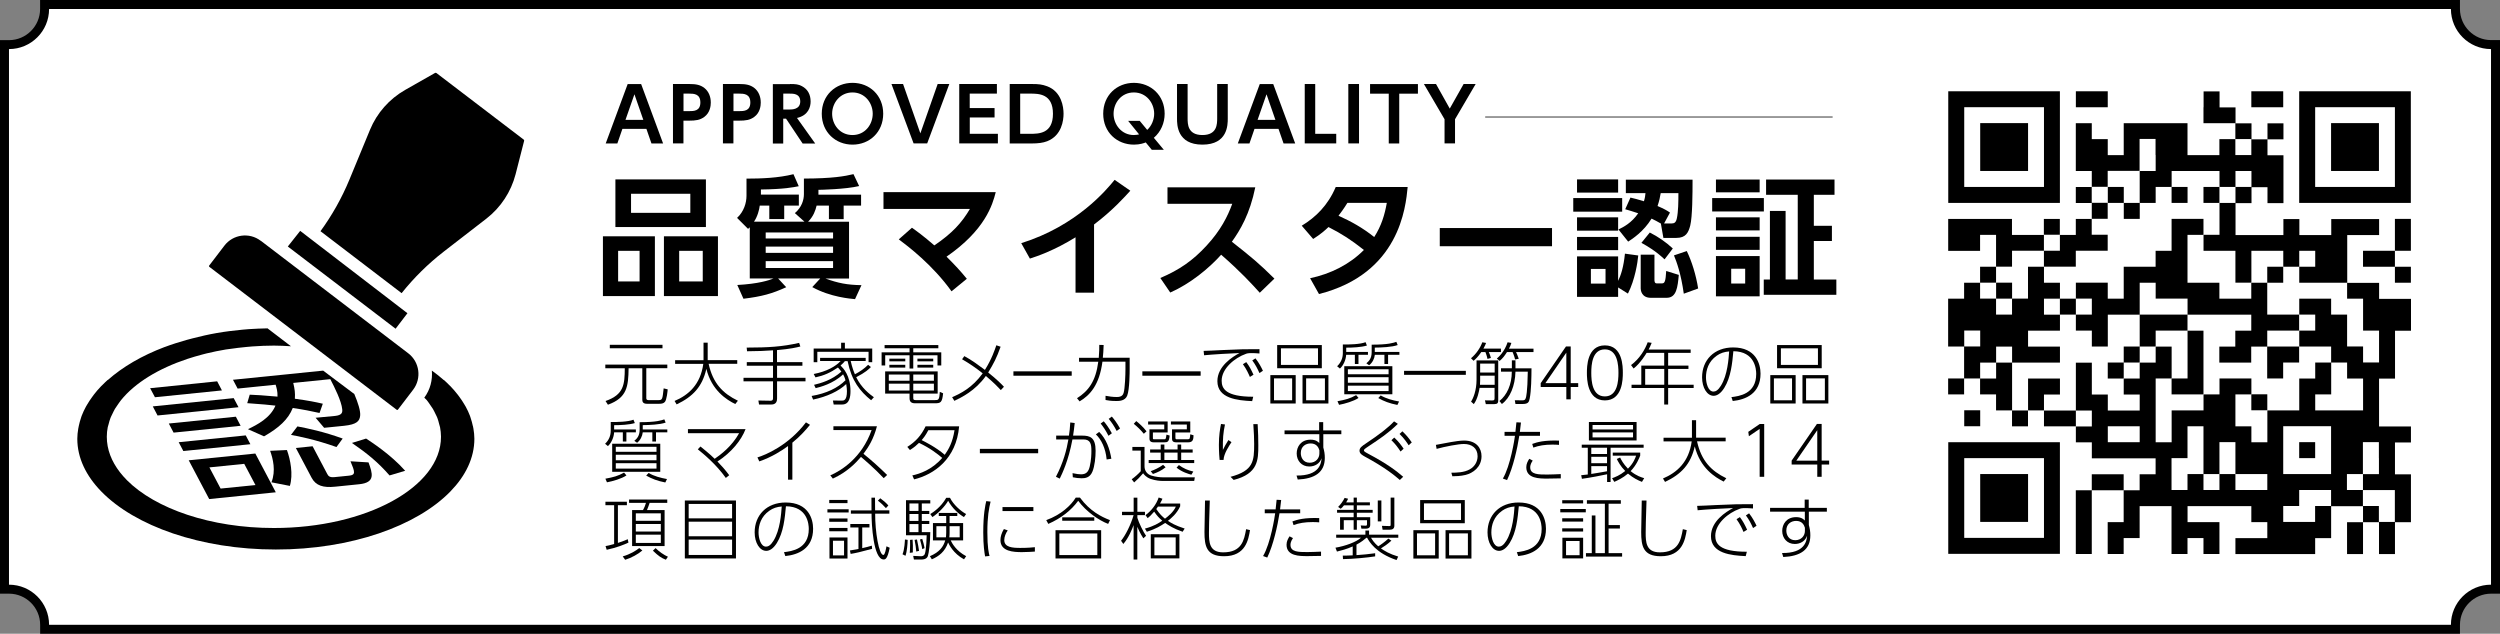 <?xml version="1.0" encoding="UTF-8"?>
<svg id="_レイヤー_2" data-name="レイヤー 2" xmlns="http://www.w3.org/2000/svg" viewBox="0 0 450.8 114.28">
  <rect x="0" y="0" width="450.8" height="114.28" fill="#808080" stroke="none"/>
  <defs>
    <style>
      .cls-1 {
        fill: #000;
      }

      .cls-1, .cls-2 {
        stroke-width: 0px;
      }

      .cls-2 {
        fill: #fff;
      }
    </style>
  </defs>
  <g id="_レイヤー_1-2" data-name="レイヤー 1">
    <g>
      <path class="cls-2" d="M7.96,113.55v-.89c0-3.5-2.85-6.34-6.34-6.34h-.89V7.96h.89c3.5,0,6.34-2.85,6.34-6.34v-.89h434.88v.89c0,3.5,2.85,6.34,6.35,6.34h.89v98.36h-.89c-3.5,0-6.35,2.85-6.35,6.34v.89H7.96Z"/>
      <g>
        <g>
          <path class="cls-1" d="M351.31,26.52v10.07h20.13v-20.13h-20.13v10.07ZM368.57,26.52v7.19h-14.38v-14.38h14.38v7.19Z"/>
          <path class="cls-1" d="M357.07,26.52v4.31h8.63v-8.63h-8.63v4.31Z"/>
          <path class="cls-1" d="M374.32,17.9v1.44h5.75v-2.88h-5.75v1.44Z"/>
          <path class="cls-1" d="M397.33,19.33v2.88h5.75v2.88h-2.88v2.88h-5.75v-5.75h-11.5v5.75h-2.88v-2.88h-2.88v-2.88h-2.88v8.63h2.88v2.88h-2.88v2.88h2.88v2.88h-2.88v2.88h-2.88v-2.88h-2.88v2.88h-5.75v-2.88h-11.5v5.75h5.75v-2.88h2.88v5.75h-2.88v2.88h-2.88v2.88h-2.88v8.63h2.88v5.75h-2.88v2.88h2.88v-2.88h2.88v2.88h2.88v2.88h2.88v2.88h2.88v-2.88h2.88v2.88h5.75v2.88h2.88v2.88h11.5v2.88h-2.88v2.88h-2.88v-2.88h-5.75v2.88h-2.88v11.5h2.88v-11.5h5.75v5.75h-2.88v5.75h2.88v-2.88h2.88v-5.75h5.75v8.63h2.88v-2.88h2.88v2.88h2.88v-5.75h-5.75v-2.88h11.5v2.88h2.88v2.88h-5.75v2.88h14.38v-2.88h2.88v-5.75h5.75v2.88h-2.88v5.75h2.88v-5.75h2.88v5.75h2.88v-5.75h2.88v-8.63h-2.88v-5.75h2.88v-2.88h-5.75v-8.63h2.88v-8.63h2.88v-5.75h-5.75v-2.88h-5.75v-8.63h5.75v-2.88h-8.63v2.88h-5.75v-2.88h-2.88v2.88h-8.63v-5.75h2.88v-2.88h2.88v2.88h2.88v-8.63h-2.88v-2.88h2.88v-2.88h-2.88v2.88h-2.88v-2.88h-2.88v-2.88h-2.88v-2.88h-2.88v2.88ZM388.71,27.96v2.88h-2.88v5.75h2.88v-2.88h2.88v-2.88h8.63v2.88h2.88v-2.88h2.88v2.88h-2.88v2.88h-2.88v5.75h-2.88v2.88h5.75v5.75h2.88v-5.75h5.75v2.88h2.88v-2.88h2.88v2.88h-2.88v2.88h8.63v2.88h2.88v5.75h2.88v5.75h-2.88v-2.88h-2.88v-5.75h-2.88v-2.88h-5.75v2.88h2.88v2.88h-2.88v2.88h5.75v2.88h2.88v2.88h2.88v5.75h-8.63v-2.88h2.88v-5.75h-2.88v2.88h-2.88v5.75h-5.75v5.75h-2.88v-2.88h-2.88v-5.75h2.88v-2.88h-5.75v2.88h-2.88v2.88h-5.75v5.75h-2.88v-11.5h2.88v-5.75h-2.88v2.88h-2.88v2.88h-2.88v2.88h2.88v2.88h-5.75v-2.88h-2.88v-5.75h-2.88v8.63h2.88v2.88h-2.88v-2.88h-5.75v-2.88h2.88v-2.88h-5.75v5.75h-2.88v-8.63h-2.88v2.88h-2.88v-2.88h2.88v-2.88h2.88v2.88h8.63v-2.88h-5.75v-2.88h5.75v-2.88h-2.88v-2.88h2.88v-2.88h-2.88v-2.88h-2.88v5.75h-2.88v2.88h-2.88v-2.88h-2.88v-2.88h2.88v-2.88h2.88v-2.88h5.75v-2.88h2.88v2.88h-2.88v2.88h5.75v-2.88h5.75v-2.88h-2.88v-2.88h2.88v-2.88h-2.88v-2.88h2.88v-2.88h5.75v-5.75h2.88v2.88ZM405.96,26.52v1.44h-2.88v-2.88h2.88v1.44ZM357.07,61.04v1.44h-2.88v-2.88h2.88v1.44ZM385.83,78.3v1.44h-5.75v-2.88h5.75v1.44ZM397.33,81.17v4.31h2.88v-5.75h2.88v5.75h5.75v2.88h-5.75v-2.88h-2.88v2.88h-2.88v-2.88h-2.88v2.88h-2.88v-5.75h2.88v-5.75h2.88v4.31ZM420.34,81.17v4.31h-8.63v-8.63h8.63v4.31ZM428.97,82.61v2.88h-2.88v2.88h5.75v5.75h-2.88v-2.88h-2.88v-2.88h-2.88v-2.88h2.88v-5.75h2.88v2.88ZM420.34,89.8v1.44h-2.88v2.88h-5.75v-2.88h2.88v-2.88h5.75v1.44Z"/>
          <path class="cls-1" d="M380.08,35.15v1.44h2.88v2.88h2.88v-2.88h-2.88v-2.88h-2.88v1.44Z"/>
          <path class="cls-1" d="M391.58,35.15v1.44h2.88v-2.88h-2.88v1.44Z"/>
          <path class="cls-1" d="M397.33,35.15v1.44h2.88v-2.88h-2.88v1.44Z"/>
          <path class="cls-1" d="M391.58,42.34v2.88h-2.88v2.88h-5.75v5.75h-2.88v-2.88h-5.75v2.88h-2.88v2.88h2.88v2.88h2.88v2.88h2.88v-5.75h5.75v5.75h-2.88v2.88h-2.88v2.88h2.88v-2.88h2.88v-2.88h2.88v-2.88h5.75v8.63h-2.88v2.88h5.75v-11.5h-2.88v-2.88h11.5v2.88h-2.88v2.88h-2.88v2.88h5.75v-2.88h2.88v5.75h2.88v-2.88h2.88v-2.88h-5.75v-2.88h5.75v-2.88h-5.75v-5.75h2.88v-2.88h-2.88v2.88h-2.88v2.88h-5.75v-2.88h-5.75v-8.63h2.88v-2.88h-5.75v2.88ZM388.71,52.41v1.44h5.75v2.88h-8.63v-5.75h2.88v1.44ZM377.2,55.29v1.44h-2.88v-2.88h2.88v1.44Z"/>
          <path class="cls-1" d="M359.94,52.41v1.44h2.88v-2.88h-2.88v1.44Z"/>
          <path class="cls-1" d="M405.96,72.54v1.44h2.88v-2.88h-2.88v1.44Z"/>
          <path class="cls-1" d="M414.59,81.17v1.44h2.88v-2.88h-2.88v1.44Z"/>
          <path class="cls-1" d="M405.96,17.9v1.44h5.75v-2.88h-5.75v1.44Z"/>
          <path class="cls-1" d="M414.59,26.52v10.07h20.13v-20.13h-20.13v10.07ZM431.85,26.52v7.19h-14.38v-14.38h14.38v7.19Z"/>
          <path class="cls-1" d="M420.34,26.52v4.31h8.63v-8.63h-8.63v4.31Z"/>
          <path class="cls-1" d="M431.85,42.34v2.88h-5.75v2.88h5.75v2.88h2.88v-2.88h-2.88v-2.88h2.88v-5.75h-2.88v2.88Z"/>
          <path class="cls-1" d="M354.19,75.42v1.44h2.88v-2.88h-2.88v1.44Z"/>
          <path class="cls-1" d="M351.31,89.8v10.07h20.13v-20.13h-20.13v10.07ZM368.57,89.8v7.19h-14.38v-14.38h14.38v7.19Z"/>
          <path class="cls-1" d="M357.07,89.8v4.31h8.63v-8.63h-8.63v4.31Z"/>
        </g>
        <g>
          <path class="cls-1" d="M441.95,1.62c0,3.99,3.24,7.23,7.23,7.23v96.58c-3.99,0-7.23,3.24-7.23,7.23H8.85c0-3.99-3.24-7.23-7.23-7.23V8.85c3.99,0,7.23-3.24,7.23-7.23h433.11M443.57,0H7.23v1.62c0,3.1-2.52,5.62-5.62,5.62H0v99.81h1.62c3.1,0,5.62,2.52,5.62,5.62v1.62h436.34v-1.62c0-3.1,2.52-5.62,5.62-5.62h1.62V7.23h-1.62c-3.1,0-5.62-2.52-5.62-5.62V0h0Z"/>
          <g>
            <path class="cls-1" d="M120.33,65.74v.65h-3.79v5.39c0,.17.04.37.39.37h1.8c.71,0,.73-.15.94-2.12l.73.18c-.02.29-.17,1.9-.52,2.28-.27.29-.65.32-1.04.32h-2.19c-.78,0-.83-.45-.83-.77v-5.64h-2.47c-.05,3.3-.27,5.32-3.73,6.58l-.43-.67c3.32-1.15,3.45-2.98,3.47-5.91h-3.51v-.65h11.18ZM119.46,62.8h-9.5v-.63h9.5v.63Z"/>
            <path class="cls-1" d="M126.87,61.79h.74v3.15h5.33v.66h-5.16c.77,3.51,2.55,5.34,5.28,6.66l-.48.6c-1.56-.78-4.24-2.44-5.21-6.35-.72,3.21-2.43,5.02-5.36,6.41l-.37-.62c2.5-1.06,4.66-2.93,5.18-6.69h-5.08v-.66h5.12v-3.15Z"/>
            <path class="cls-1" d="M140.12,65.3h4.57v.65h-4.57v2.18h5.13v.63h-5.13v3.12c0,1.07-.8,1.07-1.21,1.07h-2.04l-.12-.73,2.18.04c.17,0,.46-.01.46-.45v-3.05h-5.32v-.63h5.32v-2.18h-4.73v-.65h4.73v-2.13c-1.34.11-2.78.15-4.68.17l-.07-.66c3.95-.01,6.34-.15,9.46-.85l.22.65c-.66.17-1.84.45-4.21.65v2.18Z"/>
            <path class="cls-1" d="M157.03,66.2c-.39.39-.95.94-2.64,1.82.96,1.94,2.41,3.05,3.19,3.61l-.5.54c-2-1.6-3.52-3.51-4.24-7.05h-.49c-.18.22-.32.39-.78.79.46.46,1.79,1.78,1.79,4.62,0,1-.17,2.41-1.49,2.41h-1.54l-.14-.72,1.6.02c.34,0,.93.01.93-1.71,0-.32-.04-.7-.13-1.28-1.32,1.28-3.5,2.29-5.97,2.8l-.27-.65c2.67-.45,4.73-1.45,6.11-2.83-.05-.17-.15-.57-.43-1.07-1.83,1.73-4.19,2.3-4.95,2.49l-.29-.6c1.19-.28,3.19-.83,4.93-2.38-.33-.44-.53-.63-.62-.74-1.38.94-2.5,1.44-4.05,1.78l-.32-.61c2.33-.44,3.99-1.39,4.85-2.34h-3.7v-.57h8.22v.57h-2.7c.26,1.17.57,1.96.76,2.39.91-.48,1.68-1,2.38-1.71l.5.4ZM151.67,62.85v-1.05h.68v1.05h4.93v2.46h-.66v-1.87h-9.24v1.87h-.66v-2.46h4.95Z"/>
            <path class="cls-1" d="M169.2,62.8h-4.52v.73h5.05v2.37h-.68v-1.84h-4.37v2.4h-.67v-2.4h-4.39v1.84h-.65v-2.37h5.04v-.73h-4.5v-.58h9.69v.58ZM164.68,71.71c0,.32.01.44.49.44h3.35c.7,0,.87,0,.94-1.49l.6.26c-.17,1.69-.44,1.8-1.52,1.8h-3.54c-.77,0-.99-.37-.99-.93v-.82h-4.4v-4h9.47v4h-4.4v.73ZM164.01,67.53h-3.74v1.12h3.74v-1.12ZM164.01,69.18h-3.74v1.24h3.74v-1.24ZM163.24,64.67v.49h-2.87v-.49h2.87ZM163.24,65.78v.5h-2.87v-.5h2.87ZM168.4,67.53h-3.72v1.12h3.72v-1.12ZM168.4,69.18h-3.72v1.24h3.72v-1.24ZM168.28,64.67v.49h-2.85v-.49h2.85ZM168.28,65.78v.5h-2.85v-.5h2.85Z"/>
            <path class="cls-1" d="M173.88,64.21c1.32.7,2.52,1.6,3.72,2.49,1.24-1.96,1.8-3.68,2.06-4.44l.77.26c-.74,2.07-1.24,3-2.24,4.65,1.62,1.29,2.43,2.13,2.84,2.57l-.56.6c-.48-.51-1.15-1.23-2.7-2.55-1.93,2.71-4.46,3.9-5.68,4.49l-.4-.66c1.51-.66,3.61-1.68,5.51-4.3-1.18-.94-2.41-1.79-3.72-2.54l.4-.56Z"/>
            <path class="cls-1" d="M193.25,66.96v.79h-10.51v-.79h10.51Z"/>
            <path class="cls-1" d="M194.2,71.81c2.11-1.33,3.39-3.11,3.84-6.58h-3.47v-.71h3.56c.09-1.15.09-1.63.09-2.33l.79.02c-.05,1.13-.07,1.6-.15,2.3h4.84v2.07c0,.33,0,3.68-.45,4.78-.39.95-1.48.95-1.95.95-1.04,0-1.55-.11-1.95-.18v-.76c.61.11,1.26.22,2.04.22.95,0,1.12-.45,1.22-.74.24-.77.33-3.29.33-4.28v-1.35h-4.15c-.55,4.22-2.26,6.06-4.12,7.16l-.46-.57Z"/>
            <path class="cls-1" d="M216.5,66.96v.79h-10.51v-.79h10.51Z"/>
            <path class="cls-1" d="M227.1,63.74c-.65-.05-.99-.07-1.35-.07-.72,0-.93.07-1.12.15-1.94.68-4.34,2.61-4.34,4.83,0,1.41.71,2.89,5.69,2.89l-.19.79c-2.66-.12-6.27-.48-6.27-3.6,0-2.69,2.7-4.38,3.99-5.07-1.06.02-5.14.27-6.39.4l-.08-.79c.54,0,2.14-.09,3.46-.15,3.26-.16,4.1-.16,6.61-.16v.78ZM224.73,65.3c.57.76.87,1.34,1.3,2.27l-.65.4c-.22-.51-.6-1.39-1.26-2.3l.6-.37ZM226.39,64.62c.66.85,1.07,1.66,1.34,2.24l-.63.41c-.34-.77-.7-1.49-1.29-2.28l.59-.38Z"/>
            <path class="cls-1" d="M233.64,67.64v5.12h-4.57v-5.12h4.57ZM229.73,68.23v3.95h3.27v-3.95h-3.27ZM238.35,62.22v4.18h-8.05v-4.18h8.05ZM230.98,62.81v2.99h6.68v-2.99h-6.68ZM239.54,67.64v5.12h-4.67v-5.12h4.67ZM235.52,68.23v3.95h3.39v-3.95h-3.39Z"/>
            <path class="cls-1" d="M242.74,63.46h3.93v.52h-1.71v1.66h-.65v-1.66h-1.57c-.05.92-.51,1.93-1.12,2.48l-.51-.42c.67-.63,1.03-1.44,1.03-2.37v-1.55c1.08.01,3.12-.02,4.1-.42l.24.61c-1.05.31-2.57.38-3.73.38v.76ZM241.16,72.35c1.48-.27,2.27-.48,3.38-1.1l.43.51c-.88.59-2.47,1.05-3.51,1.24l-.29-.66ZM251.07,71.09h-8.67v-5.06h8.67v5.06ZM250.39,66.59h-7.34v.9h7.34v-.9ZM250.39,68.02h-7.34v.99h7.34v-.99ZM250.39,69.54h-7.34v.98h7.34v-.98ZM247.91,63.46h4.43v.52h-2.04v1.66h-.66v-1.66h-1.73c-.07.68-.43,1.43-1.03,1.88l-.5-.35c.42-.35.96-.82.96-2.02v-1.34c3.04,0,3.93-.33,4.45-.51l.24.58c-1.04.38-3,.45-4.13.46v.78ZM248.96,71.3c1.03.6,2.17.89,3.32,1.1l-.3.62c-1.44-.28-2.41-.66-3.45-1.24l.44-.48Z"/>
            <path class="cls-1" d="M264.32,66.87v.72h-11.14v-.72h11.14Z"/>
            <path class="cls-1" d="M270.65,62.87v.61h-2.19c.2.46.26.62.38,1.07l-.62.17c-.06-.4-.33-1.15-.37-1.24h-.74c-.62.9-1.04,1.27-1.39,1.58l-.47-.46c.93-.77,1.66-1.84,2.04-2.88l.68.12c-.11.29-.21.55-.48,1.02h3.17ZM269.52,69.94h-2.72c-.1.61-.35,1.98-1.04,2.93l-.5-.45c.39-.58.99-1.99.99-3.96v-3.47h3.91v7.22c0,.44-.13.66-.71.66h-1.53l-.15-.68,1.28.02c.39.01.45-.11.45-.42v-1.84ZM269.52,67.74h-2.62v.93c0,.17,0,.4-.03.72h2.65v-1.65ZM266.9,67.18h2.62v-1.61h-2.62v1.61ZM276.52,62.87v.61h-3.15c.06.11.38.82.49,1.21l-.66.13c-.12-.59-.43-1.27-.45-1.34h-1.01c-.46.72-.74,1.09-1.32,1.6l-.51-.42c.4-.37,1.37-1.22,1.94-2.94l.68.11c-.13.45-.22.62-.43,1.04h4.41ZM272.62,66.42v-1.45h.65v1.45h2.89c-.01,1.54-.04,4.05-.33,5.47-.13.63-.27.96-1.32.96h-1.24l-.12-.68,1.29.02c.44.01.59-.07.7-.45.04-.1.3-1.01.35-4.72h-2.22c-.07,2.56-.97,4.73-2.45,5.83l-.44-.54c1.35-1.07,2.22-2.95,2.23-5.29h-1.95v-.61h1.96Z"/>
            <path class="cls-1" d="M282.44,72.01v-2.22h-4.62v-.7l4.56-6.62h.85v6.62h1.35v.7h-1.35v2.22h-.79ZM278.66,69.09h3.78v-5.5l-3.78,5.5Z"/>
            <path class="cls-1" d="M286.15,67.24c0-1.06.01-4.96,3.24-4.96s3.24,3.87,3.24,4.96-.04,4.96-3.24,4.96-3.24-3.91-3.24-4.96ZM291.84,67.24c0-1.39-.16-4.24-2.45-4.24s-2.45,2.77-2.45,4.24.17,4.24,2.45,4.24,2.45-2.79,2.45-4.24Z"/>
            <path class="cls-1" d="M304.86,63.02v.61h-4.06v2.29h3.66v.61h-3.66v2.84h4.6v.6h-4.6v2.97h-.71v-2.97h-5.89v-.6h1.76v-3.45h4.13v-2.29h-3.17c-.15.24-1.13,1.88-2.35,2.82l-.46-.62c1.59-1.18,2.54-2.85,3-4.11l.72.1c-.23.6-.37.85-.55,1.21h7.58ZM300.1,66.53h-3.44v2.84h3.44v-2.84Z"/>
            <path class="cls-1" d="M312.19,71.61c1.39-.17,4.49-.55,4.49-4.18,0-.83-.21-4.06-4.12-4.1-.2,2.13-.43,4.69-1.65,6.63-.67,1.06-1.35,1.41-1.91,1.41-1.18,0-2.08-1.45-2.08-3.33,0-3.12,2.18-5.39,5.6-5.39,4.1,0,4.94,2.96,4.94,4.73,0,3.61-2.7,4.69-5.01,4.93l-.24-.71ZM309.55,64.15c-1.49,1.04-1.93,2.57-1.93,3.9,0,1,.38,2.56,1.35,2.56.39,0,.83-.23,1.34-1.05,1.21-1.94,1.4-4.94,1.49-6.19-.87.07-1.56.29-2.26.78Z"/>
            <path class="cls-1" d="M323.79,67.64v5.12h-4.57v-5.12h4.57ZM319.87,68.23v3.95h3.27v-3.95h-3.27ZM328.49,62.22v4.18h-8.05v-4.18h8.05ZM321.13,62.81v2.99h6.68v-2.99h-6.68ZM329.69,67.64v5.12h-4.67v-5.12h4.67ZM325.67,68.23v3.95h3.39v-3.95h-3.39Z"/>
            <path class="cls-1" d="M110.73,77.44h3.93v.52h-1.71v1.66h-.64v-1.66h-1.57c-.05.92-.51,1.93-1.12,2.48l-.51-.42c.67-.63,1.02-1.44,1.02-2.37v-1.55c1.09.01,3.12-.02,4.1-.42l.24.61c-1.05.31-2.57.38-3.73.38v.76ZM109.15,86.32c1.47-.27,2.27-.48,3.38-1.1l.43.51c-.88.59-2.47,1.05-3.51,1.24l-.29-.66ZM119.06,85.07h-8.67v-5.06h8.67v5.06ZM118.38,80.57h-7.34v.9h7.34v-.9ZM118.38,82h-7.34v.99h7.34v-.99ZM118.38,83.52h-7.34v.98h7.34v-.98ZM115.9,77.44h4.43v.52h-2.04v1.66h-.66v-1.66h-1.73c-.07.68-.43,1.43-1.02,1.88l-.5-.35c.41-.35.96-.82.96-2.02v-1.34c3.04,0,3.93-.33,4.45-.51l.24.58c-1.04.38-3,.45-4.13.46v.78ZM116.95,85.28c1.02.6,2.17.89,3.32,1.1l-.3.62c-1.44-.28-2.41-.66-3.45-1.24l.44-.48Z"/>
            <path class="cls-1" d="M126.31,80.52c.4.32,1.49,1.17,2.56,2.21,1.06-.73,3.08-2.22,4.41-4.62h-9.23v-.73h10.39c-.77,2-2.52,4.19-5.07,5.84.67.68,1.37,1.45,2.12,2.47l-.61.49c-1.74-2.45-3.95-4.27-5.05-5.16l.47-.5Z"/>
            <path class="cls-1" d="M142.88,86.49h-.78v-6.06c-1.12.83-2.93,1.99-5.18,2.77l-.34-.72c1.46-.44,5.6-2.16,8.75-6.32l.73.44c-.78.95-1.68,1.99-3.18,3.22v6.67Z"/>
            <path class="cls-1" d="M158.13,76.86c-.6,2.32-1.52,3.75-2.43,4.97,1.49,1.2,2.89,2.46,4.27,3.82l-.62.57c-1.67-1.79-3.73-3.52-4.1-3.83-.87,1.02-2.45,2.72-5.07,3.91l-.46-.58c1.94-.84,5.67-3.12,7.45-8.17h-6.89v-.69h7.85Z"/>
            <path class="cls-1" d="M163.6,80.59c1.5-.95,2.52-2.06,3.3-3.71h6.05c-.5,5.9-4.55,8.69-8.12,9.56l-.32-.71c1.35-.3,3.54-1.01,5.39-3.16-.8-.68-2.18-1.78-4.19-2.71-.46.45-.8.76-1.63,1.29l-.48-.57ZM167.4,77.57c-.53,1-.85,1.38-1.21,1.79.58.29,2.52,1.24,4.17,2.65.71-1.02,1.41-2.21,1.76-4.44h-4.72Z"/>
            <path class="cls-1" d="M187.2,80.94v.79h-10.51v-.79h10.51Z"/>
            <path class="cls-1" d="M190.41,85.96c1.33-2.54,1.94-4.9,2.24-6.71h-2.2s0-.7,0-.7h2.3c.13-.85.17-1.28.24-2.37l.8.1c-.11,1.01-.17,1.5-.29,2.27h1.62c1.43,0,2.44.32,2.44,2.73,0,1.15-.15,2.77-.59,3.8-.47,1.11-1.37,1.16-1.94,1.16s-1.01-.06-1.58-.18l-.05-.74c.72.16,1.21.21,1.54.21.96,0,1.34-.5,1.56-1.41.28-1.16.3-2.33.3-2.77,0-1.2-.11-2.12-1.45-2.11h-1.97c-.71,3.85-1.88,6.23-2.29,7.07l-.7-.35ZM199.55,82.85c-.18-2-.96-3.6-1.94-4.52l.59-.45c1.29,1.28,1.91,3.06,2.2,4.84l-.84.13ZM199.03,75.97c.39.46.89,1.11,1.46,2.16l-.61.45c-.52-1.01-.93-1.61-1.41-2.21l.56-.4ZM200.48,75.11c.39.45.9,1.1,1.49,2.15l-.61.45c-.5-.95-.9-1.55-1.44-2.18l.56-.41Z"/>
            <path class="cls-1" d="M206.38,80.58v3.51c0,.8.47,1.41,1.18,1.65.83.27,1.72.33,2.12.33h5.77l-.11.65h-5.77c-.26,0-1.18-.04-2.11-.37-.8-.29-1.2-.82-1.33-1.01-.72.83-.89,1-1.62,1.65l-.44-.57c.5-.35,1.19-.95,1.63-1.45v-3.72h-1.51v-.66h2.18ZM206.26,78.22c-.57-.69-1.13-1.24-1.82-1.8l.45-.49c.44.34,1.28,1.08,1.85,1.85l-.49.44ZM210.55,76.01v1.97h-2.66v.93c0,.27,0,.3.23.3h1.84c.21,0,.27,0,.38-.84l.57.17c-.09,1.15-.39,1.22-.95,1.22h-1.93c-.17,0-.76,0-.76-.65v-1.69h2.67v-.87h-2.91v-.55h3.51ZM215.34,83.5h-8.21v-.55h2.17v-1.34h-1.91v-.56h1.91v-.89h.66v.89h2.38v-.89h.65v.89h2.07v.56h-2.07v1.34h2.35v.55ZM207.5,84.96c.63-.21,1.57-.65,2.23-1.15l.45.45c-.77.6-1.29.85-2.28,1.21l-.4-.51ZM212.34,81.61h-2.38v1.34h2.38v-1.34ZM214.63,76.01v1.97h-2.68v.95c0,.29.13.28.27.28h1.94c.39,0,.4-.1.47-.9l.59.18c-.02.67-.07,1.27-.95,1.27h-2.17c-.72,0-.76-.38-.76-.74v-1.6h2.67v-.87h-2.87v-.55h3.49ZM212.58,83.86c.83.6,1.57.93,2.6,1.17l-.35.57c-.49-.13-1.67-.46-2.67-1.27l.43-.48Z"/>
            <path class="cls-1" d="M220.89,76.53c-.32,1.51-.41,2.54-.38,4.6.3-.62.57-1.1,1-1.78l.55.38c-.39.6-1.4,2.08-1.43,3.21h-.71c-.13-1.35-.13-2.51-.13-2.71,0-1.73.2-2.84.38-3.78l.72.09ZM226.78,76.49c.09,1.67.12,2.5.12,3.86,0,2.57-.03,5.07-4.44,6.19l-.57-.56c4.15-1.11,4.26-2.83,4.26-5.95,0-1.1-.04-1.73-.15-3.55h.78Z"/>
            <path class="cls-1" d="M241.87,77.61v.68h-3.25v2.41c.07.27.15.57.2.9.05.32.07.65.07.98,0,2.6-1.82,3.75-4.88,3.89l-.22-.72c4.13.05,4.44-2.17,4.52-3.12-.33.96-1.22,1.49-2.22,1.49-1.39,0-2.27-1.05-2.27-2.35,0-1.19.74-2.49,2.51-2.49,1.01,0,1.41.45,1.57.62v-1.61h-6.27v-.68h6.24v-1.49s.73,0,.73,0v1.49h3.25ZM237.92,81.22c-.16-.56-.54-1.26-1.59-1.26-.85,0-1.77.5-1.77,1.74,0,.73.39,1.74,1.61,1.74,1.11,0,1.74-.83,1.74-1.65v-.58Z"/>
            <path class="cls-1" d="M252.43,86.56c-.95-.83-2.71-2.28-6.33-4.23-.41-.23-.95-.52-.95-1.05s.4-.82,1.17-1.33c2.41-1.6,4.04-2.87,5.06-3.97l.68.45c-1.72,1.68-3.21,2.67-5.34,4.08-.76.5-.77.58-.77.69,0,.15,0,.21.73.6,3.54,1.88,5.12,3.12,6.34,4.17l-.6.58ZM251.42,78.91c.8.73,1.29,1.43,1.68,2l-.55.51c-.46-.7-.93-1.35-1.65-2.04l.51-.48ZM252.88,77.78c.65.61,1.16,1.21,1.69,2l-.56.51c-.32-.49-.79-1.21-1.64-2.04l.51-.48Z"/>
            <path class="cls-1" d="M261.71,85.24c.88-.01,2.29-.01,3.34-.62.88-.5,1.39-1.39,1.39-2.35,0-1.46-1.05-2.21-2.46-2.21-1.02,0-3.39.46-4.93.88l-.13-.72c.43-.07,2.35-.44,2.74-.51.67-.11,1.65-.27,2.33-.27,2.32,0,3.16,1.45,3.16,2.82,0,1.97-1.56,3.06-2.89,3.38-.94.22-1.71.23-2.37.24l-.18-.63Z"/>
            <path class="cls-1" d="M271,86.29c1.35-2.28,2.1-7.06,2.18-7.71h-1.88v-.7h1.96c.02-.28.16-1.49.18-1.73l.82.04c-.04.43-.05.55-.2,1.69h3.63v.7h-3.73c-.34,2.21-1.12,5.75-2.21,7.99l-.77-.28ZM276.38,83.04c-.45.67-.45,1.08-.45,1.24,0,1.29,1.47,1.29,3.06,1.29.79,0,1.61-.05,2.45-.08v.77c-.39,0-2.05.04-2.39.04-1.51,0-3.83,0-3.83-2.05,0-.62.27-1.1.54-1.52l.62.32ZM281.12,80.22c-.32-.02-.63-.05-1.16-.05-1.44,0-2.47.18-3.47.54l-.2-.66c.89-.33,2.18-.69,4.83-.6v.77Z"/>
            <path class="cls-1" d="M285.11,85.69c.34-.02.66-.06,1.2-.13v-4.83h-1.09v-.55h11.16v.55h-5.96v6.19h-.63v-1.4c-.62.15-3.28.66-4.54.82l-.13-.65ZM295.11,76.1v3.33h-8.6v-3.33h8.6ZM289.78,80.73h-2.84v1.13h2.84v-1.13ZM289.78,82.37h-2.84v1.15h2.84v-1.15ZM286.94,85.46c.41-.06,1.89-.3,2.84-.48v-.93h-2.84v1.4ZM294.47,76.64h-7.3v.8h7.3v-.8ZM294.47,77.97h-7.3v.9h7.3v-.9ZM296.07,86.89c-.68-.27-1.55-.68-2.51-1.49-.94.8-1.89,1.23-2.47,1.49l-.4-.66c.52-.18,1.38-.5,2.37-1.3-.87-.87-1.29-1.71-1.52-2.17l.6-.26c.21.43.56,1.13,1.41,2.01.99-.96,1.34-1.95,1.47-2.34h-4.21v-.56h4.95v.55c-.17.43-.67,1.71-1.73,2.79,1.09.89,1.98,1.13,2.45,1.27l-.4.67Z"/>
            <path class="cls-1" d="M305.1,75.77h.74v3.15h5.33v.66h-5.16c.77,3.51,2.55,5.34,5.28,6.66l-.48.6c-1.56-.78-4.24-2.44-5.21-6.35-.72,3.21-2.43,5.02-5.36,6.41l-.37-.62c2.5-1.06,4.66-2.93,5.18-6.69h-5.08v-.66h5.12v-3.15Z"/>
            <path class="cls-1" d="M317.32,76.45h.8v9.53h-.82v-8.64l-1.94,1.32-.11-.79,2.06-1.41Z"/>
            <path class="cls-1" d="M327.69,85.98v-2.22h-4.62v-.7l4.56-6.62h.85v6.62h1.35v.7h-1.35v2.22h-.79ZM323.91,83.07h3.78v-5.5l-3.78,5.5Z"/>
            <path class="cls-1" d="M113.31,97.85c-.71.33-2.05.89-3.91,1.29l-.21-.67c.41-.07.68-.13,1.55-.37v-7h-1.57v-.63h3.87v.63h-1.62v6.8c1.06-.35,1.44-.52,1.78-.67l.12.61ZM112.29,100.33c1.37-.39,2.39-1.04,2.98-1.5l.56.43c-.74.65-1.98,1.34-3.1,1.68l-.44-.61ZM120.32,90.07v.61h-3.18c-.18.56-.23.67-.48,1.3h3.18v6.49h-5.86v-6.49h1.96c.26-.45.47-1.01.54-1.3h-3.05v-.61h6.89ZM119.16,92.56h-4.51v1.35h4.51v-1.35ZM119.16,94.49h-4.51v1.35h4.51v-1.35ZM119.16,96.41h-4.51v1.49h4.51v-1.49ZM118.21,98.83c.6.62,1.55,1.27,2.23,1.56l-.37.54c-.85-.33-1.32-.66-2.34-1.63l.48-.46Z"/>
            <path class="cls-1" d="M132.71,90.25v10.45h-9.22v-10.45h9.22ZM124.18,93.47h7.83v-2.6h-7.83v2.6ZM124.18,94.07v2.63h7.83v-2.63h-7.83ZM124.18,97.3v2.77h7.83v-2.77h-7.83Z"/>
            <path class="cls-1" d="M141.35,99.57c1.39-.17,4.49-.55,4.49-4.18,0-.83-.21-4.06-4.12-4.1-.2,2.13-.43,4.69-1.64,6.63-.67,1.06-1.35,1.41-1.91,1.41-1.18,0-2.09-1.45-2.09-3.33,0-3.12,2.18-5.39,5.6-5.39,4.1,0,4.94,2.96,4.94,4.73,0,3.61-2.69,4.69-5.01,4.93l-.24-.71ZM138.71,92.11c-1.49,1.04-1.93,2.57-1.93,3.9,0,1,.38,2.56,1.35,2.56.39,0,.83-.23,1.34-1.05,1.21-1.94,1.4-4.94,1.49-6.19-.87.07-1.56.29-2.25.78Z"/>
            <path class="cls-1" d="M153.03,91.83v.58h-3.83v-.58h3.83ZM152.82,90.15v.58h-3.29v-.58h3.29ZM152.82,93.49v.6h-3.29v-.6h3.29ZM152.82,95.2v.6h-3.29v-.6h3.29ZM152.82,96.92v3.79h-3.25v-3.79h3.25ZM152.2,97.5h-2v2.65h2v-2.65ZM157.24,98.97c-2.11.58-2.96.76-3.85.91l-.13-.62c.78-.12,1.06-.17,1.54-.27v-3.88h-1.47v-.62h3.45v.62h-1.3v3.73c.77-.17,1.13-.27,1.73-.45l.05.57ZM157.78,89.73c0,.4.01,1.52.02,2.29h2.57v.6h-2.56c-.02,3.21.66,7.45,1.48,7.45.29,0,.47-1.1.56-1.56l.58.26c-.41,2.11-.82,2.11-1.1,2.11-1.85,0-2.18-6.4-2.17-8.25h-3.73v-.6h3.72c0-.37-.01-1.96-.01-2.29h.63ZM159.75,91.63c-.41-.46-.8-.85-1.45-1.35l.43-.43c.56.4.94.72,1.46,1.29l-.44.49Z"/>
            <path class="cls-1" d="M162.74,99.95c.38-.88.43-2.52.44-2.67l.49.07c-.01.73-.12,2.13-.4,2.87l-.52-.27ZM167.75,90.22v.57h-1.53v1.34h1.35v.56h-1.35v1.24h1.35v.56h-1.35v1.46h1.53c-.01,1.9-.26,3.84-.44,4.32-.07.18-.26.63-1.21.63h-1.3l-.13-.66,1.35.06c.55.02.7-.29.74-.41.27-.63.34-3.26.34-3.37h-3.73v-6.32h4.38ZM165.62,90.79h-1.63v1.34h1.63v-1.34ZM165.62,92.69h-1.63v1.24h1.63v-1.24ZM165.62,94.5h-1.63v1.46h1.63v-1.46ZM164.05,99.7c.02-.32.06-.74.06-1.5,0-.4-.01-.65-.01-.85l.46-.04c0,.17.01.26.05,1.07.01.38,0,.88-.01,1.24l-.55.07ZM165.22,99.45c-.06-.72-.13-1.2-.3-2.1l.43-.07c.21,1,.27,1.33.37,2.05l-.49.12ZM166.3,99.02c-.06-.48-.29-1.34-.41-1.74l.41-.11c.13.43.35,1.17.41,1.67l-.41.18ZM167.68,100.29c1.72-.72,2.44-1.72,2.76-2.84h-2.21v-3.13h2.39v-1.27h-1.34v-.56h3.34v.56h-1.39v1.27h2.44v3.13h-2.24c.28.58,1.01,1.9,2.79,2.84l-.39.57c-1.96-1.08-2.69-2.67-2.87-3.04-.57,1.68-1.66,2.48-2.93,3.04l-.35-.57ZM167.75,92.69c.43-.27,1.9-1.18,2.88-2.93h.67c.6,1.22,1.94,2.41,2.91,2.93l-.39.55c-.97-.57-2.08-1.56-2.85-2.94-.55,1.01-1.88,2.33-2.84,2.94l-.38-.55ZM170.62,94.88h-1.77v2.01h1.72c.01-.15.05-.42.05-.83v-1.18ZM171.23,96.07c0,.33-.01.49-.05.82h1.87v-2.01h-1.82v1.19Z"/>
            <path class="cls-1" d="M178.62,90.46c-.29,1.21-.58,2.65-.58,5.49s.27,3.82.39,4.3l-.8.08c-.12-.71-.33-1.96-.33-4.32,0-3.35.38-4.97.54-5.65l.79.09ZM181.71,95.64c-.35.51-.62,1.15-.62,1.75,0,1.32,1.51,1.41,2.9,1.41,1.32,0,2.13-.08,2.62-.13v.79c-.35.02-1.34.1-2.33.1-1.5,0-3.88-.1-3.88-2.16,0-.6.18-1.26.62-2l.68.23ZM186.34,91.44v.71h-5.57v-.71h5.57Z"/>
            <path class="cls-1" d="M188.66,93.79c2.7-.98,4.47-2.67,5.32-4.06h.76c1.76,2.39,3.79,3.44,5.41,4.06l-.33.68c-1.68-.65-3.93-2.18-5.4-4.17-1.26,1.73-3.09,3.16-5.39,4.17l-.37-.68ZM198.56,95.6v5.1h-8.23v-5.1h8.23ZM197.87,96.19h-6.85v3.9h6.85v-3.9ZM197.32,93.9h-5.78v-.62h5.78v.62Z"/>
            <path class="cls-1" d="M206.17,97.07c-.6-.9-1-1.87-1.09-2.07v5.9h-.67v-6.21c-.29.78-.89,2.28-1.85,3.4l-.41-.58c.77-.94,1.74-2.83,2.26-4.62h-2.09v-.6h2.1v-2.55h.67v2.55h1.37v.6h-1.37v.48c.23.84,1.11,2.63,1.57,3.25l-.49.45ZM213.26,95.89c-1.67-.57-2.54-1.17-3.16-1.6-.74.5-1.66,1.08-3.3,1.6l-.35-.57c1.63-.44,2.46-.97,3.13-1.43-.59-.5-.94-.88-1.46-1.63-.57.67-.83.89-1.17,1.17l-.39-.54c1.11-.83,1.96-1.96,2.37-3.18l.68.22c-.1.24-.17.42-.44.87h3.64v.49c-.6,1.33-1.6,2.15-2.21,2.63.6.39,1.26.82,3.02,1.39l-.37.58ZM212.67,100.69h-5.16v-4.36h5.16v4.36ZM212,96.9h-3.84v3.22h3.84v-3.22ZM208.8,91.35c-.11.16-.17.24-.3.44.67.98,1.07,1.33,1.57,1.74.56-.43,1.51-1.17,1.96-2.18h-3.23Z"/>
            <path class="cls-1" d="M218.15,90.25c-.12,3.78-.15,4.71-.15,5.8,0,1.67.04,3.55,2.56,3.55,3.37,0,3.78-2.19,4.14-4.18l.7.17c-.28,1.71-.78,4.71-4.67,4.71-3.17,0-3.54-1.79-3.54-4.37,0-.9.09-4.86.1-5.67h.85Z"/>
            <path class="cls-1" d="M227.76,100.26c1.35-2.28,2.1-7.06,2.18-7.71h-1.88v-.7h1.96c.02-.28.16-1.49.18-1.73l.82.04c-.04.43-.05.55-.2,1.69h3.63v.7h-3.73c-.34,2.21-1.12,5.75-2.21,7.99l-.77-.28ZM233.15,97.02c-.45.67-.45,1.08-.45,1.24,0,1.29,1.47,1.29,3.06,1.29.79,0,1.61-.05,2.45-.08v.77c-.39,0-2.05.04-2.39.04-1.51,0-3.83,0-3.83-2.05,0-.62.27-1.1.54-1.52l.62.32ZM237.88,94.19c-.32-.02-.63-.05-1.16-.05-1.44,0-2.47.18-3.47.54l-.2-.66c.89-.33,2.18-.69,4.83-.6v.77Z"/>
            <path class="cls-1" d="M247.94,100.33c-1.37.22-3.97.47-5.77.49l-.04-.63c.39,0,.74,0,1.79-.05v-1.61c-1.07.49-2.09.74-2.84.93l-.27-.7c1.8-.3,3.74-1.02,4.6-1.79h-4.47v-.56h5.27v-.74h.66v.74h5.27v.56h-4.91c.21.37.55.91,1.29,1.54.38-.22,1.18-.78,1.83-1.39l.55.37c-.67.61-1.35,1.08-1.89,1.4.66.45,1.51.99,3.11,1.47l-.29.63c-3.77-1.27-4.94-3.34-5.31-4.02h-.13c-.39.33-.84.73-1.79,1.24v1.89c1.12-.06,2.24-.19,3.37-.34v.57ZM244.09,90.58v-.85h.58v.85h2.35v.54h-2.35v.82h2.85v.52h-2.85v.8h2.41v1.39c0,.63-.51.68-.79.68h-.8l-.12-.58.84.04c.23.01.29-.05.29-.32v-.67h-1.83v1.72h-.58v-1.72h-1.78v1.72h-.67v-2.26h2.45v-.8h-2.99v-.52h2.99v-.82h-1.74c-.3.38-.41.48-.6.62l-.46-.33c.45-.44.91-1.06,1.17-1.63l.62.15c-.07.2-.1.27-.34.66h1.35ZM249.09,90.24v3.78h-.65v-3.78h.65ZM251.43,89.73v5.06c0,.5-.29.73-.83.73h-1.29l-.12-.7,1.29.04c.26.01.28-.04.28-.29v-4.84h.67Z"/>
            <path class="cls-1" d="M259.43,95.6v5.12h-4.57v-5.12h4.57ZM255.51,96.18v3.95h3.27v-3.95h-3.27ZM264.13,90.17v4.18h-8.05v-4.18h8.05ZM256.77,90.77v2.99h6.68v-2.99h-6.68ZM265.33,95.6v5.12h-4.67v-5.12h4.67ZM261.3,96.18v3.95h3.39v-3.95h-3.39Z"/>
            <path class="cls-1" d="M273.5,99.57c1.39-.17,4.49-.55,4.49-4.18,0-.83-.21-4.06-4.12-4.1-.2,2.13-.43,4.69-1.65,6.63-.67,1.06-1.35,1.41-1.91,1.41-1.18,0-2.08-1.45-2.08-3.33,0-3.12,2.18-5.39,5.6-5.39,4.1,0,4.94,2.96,4.94,4.73,0,3.61-2.7,4.69-5.01,4.93l-.24-.71ZM270.85,92.11c-1.49,1.04-1.93,2.57-1.93,3.9,0,1,.38,2.56,1.35,2.56.39,0,.83-.23,1.34-1.05,1.21-1.94,1.4-4.94,1.49-6.19-.87.07-1.56.29-2.26.78Z"/>
            <path class="cls-1" d="M285.95,91.78v.6h-4.6v-.6h4.6ZM285.47,90.19v.58h-3.77v-.58h3.77ZM285.47,93.45v.6h-3.77v-.6h3.77ZM285.47,95.27v.58h-3.77v-.58h3.77ZM285.47,96.96v3.73h-3.74v-3.73h3.74ZM284.83,97.55h-2.44v2.56h2.44v-2.56ZM287.69,92.95v6.79h1.7v-8.91h-3.24v-.63h6.12v.63h-2.21v3.85h2.04v.62h-2.04v4.44h2.44v.63h-6.52v-.63h1.05v-6.79h.67Z"/>
            <path class="cls-1" d="M296.9,90.25c-.12,3.78-.15,4.71-.15,5.8,0,1.67.04,3.55,2.56,3.55,3.36,0,3.78-2.19,4.14-4.18l.7.17c-.28,1.71-.78,4.71-4.67,4.71-3.17,0-3.54-1.79-3.54-4.37,0-.9.08-4.86.1-5.67h.85Z"/>
            <path class="cls-1" d="M316.11,91.69c-.65-.05-.99-.07-1.35-.07-.72,0-.93.07-1.12.15-1.94.68-4.34,2.61-4.34,4.83,0,1.42.71,2.89,5.69,2.89l-.2.79c-2.66-.12-6.27-.48-6.27-3.6,0-2.69,2.69-4.38,3.99-5.07-1.06.02-5.14.27-6.39.4l-.09-.79c.54,0,2.15-.09,3.46-.15,3.26-.16,4.1-.16,6.61-.16v.78ZM313.74,93.25c.57.76.87,1.34,1.3,2.27l-.65.4c-.22-.51-.6-1.39-1.26-2.3l.6-.37ZM315.4,92.57c.66.85,1.07,1.66,1.34,2.24l-.63.41c-.34-.77-.7-1.49-1.29-2.28l.58-.38Z"/>
            <path class="cls-1" d="M329.42,91.58v.68h-3.25v2.41c.07.27.15.57.2.9.05.32.07.65.07.98,0,2.6-1.82,3.75-4.88,3.89l-.22-.72c4.13.05,4.44-2.17,4.52-3.12-.33.96-1.22,1.49-2.22,1.49-1.39,0-2.27-1.05-2.27-2.35,0-1.19.74-2.49,2.51-2.49,1.01,0,1.41.45,1.57.62v-1.61h-6.27v-.68h6.24v-1.49s.73,0,.73,0v1.49h3.25ZM325.47,95.19c-.16-.56-.54-1.26-1.59-1.26-.85,0-1.77.5-1.77,1.74,0,.73.39,1.74,1.61,1.74,1.11,0,1.74-.83,1.74-1.65v-.58Z"/>
          </g>
          <g>
            <g>
              <path class="cls-1" d="M118.09,42.61v10.78h-9.37v-10.78h9.37ZM127.29,32.35v8.59h-16.32v-8.59h16.32ZM111.46,45.23v5.52h3.87v-5.52h-3.87ZM113.79,34.94v3.44h10.69v-3.44h-10.69ZM129.46,42.61v10.78h-9.74v-10.78h9.74ZM122.47,45.23v5.52h4.25v-5.52h-4.25Z"/>
              <path class="cls-1" d="M145.08,39.99l-1.75-1.56c1.25-1.06,1.63-2.38,1.63-3.42v-2.81c5.19-.02,7.36-.42,8.94-.8l1.02,2.15c-2.45.59-7.05.68-7.34.68v.87h7.69v1.98h-3.14v2.43h-2.66v-2.43h-2.22c-.21.87-.54,1.89-1.53,2.9h7.38v10.24h-4.27c2.29.83,3.92,1.16,6.51,1.2l-1.16,2.52c-.75-.07-4.43-.35-7.71-2.17l1.44-1.56h-7.6l1.46,1.58c-2.57,1.18-4.43,1.68-7.71,2.08l-1.11-2.48c3.82-.21,5.76-.85,6.54-1.18h-4.29v-9.22c-.07.07-.12.12-.31.28l-1.98-1.98c1.23-1.13,1.7-2.71,1.7-3.99v-3.09c2.67,0,5.78-.12,8.47-.8l.95,2.17c-.97.19-2.64.54-6.82.59v.92h6.84v1.98h-2.64v2.43h-2.69v-2.43h-1.72c-.07.71-.42,2.03-1.04,2.9h9.13ZM150.22,41.92h-12.15v1.08h12.15v-1.08ZM150.22,44.47h-12.15v1.13h12.15v-1.13ZM150.22,47.09h-12.15v1.23h12.15v-1.23Z"/>
              <path class="cls-1" d="M164.45,41.07c.8.57,2.05,1.46,4.03,3.18,3.23-2.19,4.95-4.08,6.42-6.58h-15.59v-3.02h20.24c-.57,2.29-1.94,6.86-8.87,11.63,1.65,1.65,2.45,2.52,3.66,3.99l-2.76,2.26c-3.44-4.81-7.9-8.16-9.51-9.37l2.38-2.1Z"/>
              <path class="cls-1" d="M197.29,52.77h-3.35v-9.98c-3.8,2.36-6.91,3.42-8.23,3.84l-1.56-2.78c10.03-3.14,15.4-9.65,16.84-11.42l2.83,1.96c-.92,1.01-3.16,3.54-6.54,6.09v12.29Z"/>
              <path class="cls-1" d="M226.35,33.78c-.97,4.79-2.71,7.71-4.22,9.81,3.59,2.83,4.86,3.87,7.67,6.65l-2.64,2.55c-1.44-1.6-3.45-3.8-6.96-6.86-2.22,2.48-5.59,5.24-9.18,6.82l-1.79-2.62c3.42-1.46,5.83-3.11,8.35-5.85,2.55-2.76,3.8-5.28,4.62-7.53h-11.68v-2.97h15.83Z"/>
              <path class="cls-1" d="M234.73,40.7c2.5-1.51,4.72-3.66,6.13-6.98h12.97c-.35,3.66-1.49,15.62-15.99,19.3l-1.6-2.85c3.66-.78,7.08-2.45,9.7-5.1-2.34-1.84-3.89-2.85-6.39-4.13-.64.61-1.37,1.27-2.76,2.15l-2.05-2.38ZM242.96,36.59c-.78,1.25-1.16,1.72-1.6,2.31,2.29,1.04,4.27,2.12,6.44,3.84,1.3-2.03,1.89-4.01,2.27-6.16h-7.1Z"/>
              <path class="cls-1" d="M279.86,41.12v3.28h-20.24v-3.28h20.24Z"/>
              <path class="cls-1" d="M292.51,35.72v2.45h-8.82v-2.45h8.82ZM291.78,32.35v2.38h-7.41v-2.38h7.41ZM291.78,39.19v2.41h-7.41v-2.41h7.41ZM291.78,42.72v2.38h-7.41v-2.38h7.41ZM295.41,46.07c-.12,1.25-.57,4.32-1.86,6.87l-1.77-1.11v1.7h-7.41v-7.29h7.41v4.41c.49-.97.99-2.5,1.23-4.91l2.41.33ZM289.51,48.5h-2.64v2.64h2.64v-2.64ZM299.51,40.32c-.68-.4-1.11-.61-1.7-.9-1.44,2.36-3.47,3.66-4.22,4.15l-1.75-2.19c.92-.45,2.34-1.16,3.56-2.92-1.06-.35-1.44-.47-2.34-.73l.94-2.1c.8.19,1.2.28,2.43.66.19-.59.24-.99.28-1.46h-3.54v-2.43h12.03c0,2.5-.02,6.68-.42,8.28-.33,1.25-.78,2.22-2.5,2.22h-2.34l-.45-2.57ZM298.33,45.91v4.53c0,.21,0,.66.4.66h.97c.5,0,.64-.4.75-2.24l2.27.71c-.21,2.22-.4,4.13-2.19,4.13h-2.86c-1.67,0-1.82-1.37-1.82-1.67v-6.11h2.48ZM300.15,46.76c-1.6-1.51-3.07-2.36-4.17-2.97l1.51-1.86c1.48.75,2.92,1.72,4.15,2.88l-1.49,1.96ZM301.47,40.29c.45,0,.75-.19.9-.92.26-1.2.28-2.95.28-4.55h-3.19c-.14.8-.24,1.32-.57,2.33,1.2.52,1.65.78,2.24,1.18l-1.06,1.96h1.39ZM303.62,52.96c-.5-3.59-1.27-5.69-1.77-6.91l2.31-.78c.9,1.86,1.67,4.32,2.05,6.75l-2.59.94Z"/>
              <path class="cls-1" d="M318.06,35.72v2.41h-9.32v-2.41h9.32ZM317.3,32.37v2.31h-7.88v-2.31h7.88ZM317.3,39.19v2.36h-7.88v-2.36h7.88ZM317.3,42.7v2.36h-7.88v-2.36h7.88ZM317.3,46.17v7.27h-7.88v-7.27h7.88ZM314.69,48.46h-2.52v2.67h2.52v-2.67ZM321.98,38.03v12.36h2.19v-15.26h-5.71v-2.76h12.34v2.76h-3.73v5.59h3.26v2.74h-3.26v6.94h4.06v2.76h-13.09v-2.76h1.11v-12.36h2.83Z"/>
            </g>
            <rect class="cls-1" x="267.81" y="21.03" width="62.65" height=".14"/>
            <g>
              <path class="cls-1" d="M112.23,23.24l-.91,2.63h-2.1l3.96-10.71h2.43l3.96,10.71h-2.1l-.91-2.63h-4.34ZM116,21.61l-1.6-4.61-1.61,4.61h3.21Z"/>
              <path class="cls-1" d="M124.32,15.15c1.2,0,1.96.15,2.7.72.78.62,1.15,1.58,1.15,2.63,0,.54-.11,1.83-1.2,2.6-.75.54-1.46.66-2.78.66h-.95v4.1h-1.89v-10.71h2.97ZM124.24,20.04c.85,0,2.05,0,2.05-1.56s-1.16-1.6-2.05-1.6h-.99v3.16h.99Z"/>
              <path class="cls-1" d="M133.33,15.15c1.2,0,1.96.15,2.7.72.78.62,1.15,1.58,1.15,2.63,0,.54-.11,1.83-1.2,2.6-.75.54-1.46.66-2.78.66h-.95v4.1h-1.89v-10.71h2.97ZM133.25,20.04c.85,0,2.05,0,2.05-1.56s-1.16-1.6-2.05-1.6h-.99v3.16h.99Z"/>
              <path class="cls-1" d="M142.48,15.15c.99,0,1.49.05,2.11.38,1.06.55,1.58,1.53,1.58,2.77,0,1.01-.42,2.51-2.46,2.97l3.29,4.61h-2.27l-2.99-4.48h-.51v4.48h-1.87v-10.71h3.12ZM141.24,16.88v2.87h1.06c.51,0,2,0,2-1.45s-1.28-1.42-1.99-1.42h-1.07Z"/>
              <path class="cls-1" d="M148.18,20.51c0-3.33,2.48-5.57,5.55-5.57s5.53,2.24,5.53,5.57-2.48,5.57-5.53,5.57-5.55-2.24-5.55-5.57ZM157.37,20.51c0-1.95-1.41-3.84-3.65-3.84s-3.67,1.89-3.67,3.84,1.38,3.84,3.67,3.84,3.65-1.93,3.65-3.84Z"/>
              <path class="cls-1" d="M162.84,15.15l3.12,8.9,3.12-8.9h2.1l-3.99,10.71h-2.45l-3.99-10.71h2.09Z"/>
              <path class="cls-1" d="M179.34,19.49v1.69h-4.47v2.95h5.07v1.73h-6.97v-10.71h6.79v1.73h-4.9v2.61h4.47Z"/>
              <path class="cls-1" d="M182.07,15.15h4.04c1.17,0,1.79.07,2.7.4,2.62.98,2.97,3.73,2.97,4.96,0,1.15-.3,3.92-2.96,4.96-.77.29-1.62.4-2.82.4h-3.93v-10.71ZM183.96,24.13h1.75c1.6,0,4.16,0,4.16-3.62s-2.58-3.63-4.11-3.63h-1.8v7.25Z"/>
              <path class="cls-1" d="M209.85,27.01h-2.16l-1.09-1.33c-.27.11-1.03.4-2.13.4-3.05,0-5.54-2.22-5.54-5.57s2.48-5.57,5.53-5.57,5.55,2.24,5.55,5.57c0,1.67-.69,3.26-1.95,4.34l1.8,2.16ZM206.87,23.42c.8-.73,1.25-1.87,1.25-2.91,0-1.95-1.41-3.84-3.67-3.84s-3.65,1.89-3.65,3.84,1.44,3.84,3.65,3.84c.46,0,.78-.08.95-.12l-1.97-2.43h2.09l1.34,1.62Z"/>
              <path class="cls-1" d="M221.39,15.15v6.24c0,1.1,0,4.69-4.57,4.69s-4.58-3.6-4.58-4.69v-6.24h1.91v6.15c0,1.05,0,3.05,2.67,3.05s2.66-2,2.66-3.05v-6.15h1.91Z"/>
              <path class="cls-1" d="M226.21,23.24l-.91,2.63h-2.1l3.96-10.71h2.43l3.96,10.71h-2.1l-.91-2.63h-4.34ZM229.98,21.61l-1.6-4.61-1.61,4.61h3.21Z"/>
              <path class="cls-1" d="M237.16,15.15v8.98h3.79v1.73h-5.68v-10.71h1.89Z"/>
              <path class="cls-1" d="M245.06,15.15v10.71h-1.93v-10.71h1.93Z"/>
              <path class="cls-1" d="M252.31,25.87h-1.89v-8.98h-3.37v-1.73h8.63v1.73h-3.37v8.98Z"/>
              <path class="cls-1" d="M260.48,21.5l-3.72-6.35h2.18l2.48,4.43,2.5-4.43h2.17l-3.72,6.35v4.36h-1.89v-4.36Z"/>
            </g>
          </g>
          <g>
            <g>
              <path class="cls-1" d="M85.26,76.8c-.1-.48-.23-.96-.39-1.43-.04-.12-.07-.25-.12-.37-.21-.57-.48-1.13-.78-1.68-.08-.14-.17-.28-.25-.42-.25-.43-.53-.85-.83-1.26-.11-.16-.22-.31-.34-.46-.4-.52-.84-1.03-1.31-1.52-.08-.08-.17-.16-.25-.24-.3-.3-.61-.61-.94-.9l-.02.02c-.67-.59-1.39-1.17-2.16-1.72.15,1.69-.28,3.43-1.36,4.89.14.16.33.3.46.46.24.3.44.6.65.91.15.22.31.43.44.65.19.32.34.65.5.98.1.21.22.42.3.64.14.37.24.74.33,1.12.05.19.12.38.16.57.11.56.16,1.12.17,1.69,0,.01,0,.03,0,.04,0,9.07-13.52,16.44-30.13,16.44-11.42,0-21.38-3.49-26.49-8.61-.46-.47-.89-.95-1.27-1.44-1.53-1.97-2.37-4.13-2.37-6.4,0,0,0-.01,0-.02,0-.58.06-1.15.17-1.71.04-.19.11-.37.16-.56.1-.38.19-.75.34-1.12.08-.22.2-.42.3-.64.16-.33.31-.66.5-.99.13-.22.29-.43.44-.65.21-.3.41-.61.65-.91,2.51-3.11,6.73-5.7,12-7.45.86-.28,1.74-.54,2.65-.78.26-.07.51-.14.77-.2,1.13-.27,2.29-.51,3.48-.71.22-.04.45-.06.67-.09,1.01-.15,2.04-.27,3.09-.37.34-.03.68-.06,1.03-.09,1.28-.09,2.57-.15,3.89-.15h0c1.04,0,2.06.06,3.07.12l-4.23-3.23c-1.12.03-2.25.06-3.35.14-.39.03-.78.06-1.18.1-1.57.15-3.12.34-4.61.6-.02,0-.03,0-.05.01-1.49.26-2.91.59-4.31.95-.34.09-.68.18-1.02.27-1.38.39-2.73.81-4,1.29,0,0-.01,0-.02,0,0,0,0,0,0,0-4.12,1.56-7.59,3.59-10.25,5.95l-.02-.02c-.33.29-.64.6-.94.9-.08.08-.18.16-.26.25-.48.49-.91,1-1.31,1.52-.12.15-.23.31-.34.47-.3.41-.58.83-.83,1.26-.08.14-.17.28-.25.42-.3.55-.56,1.11-.78,1.68-.05.12-.08.25-.12.37-.16.47-.29.95-.39,1.43-.03.17-.07.33-.1.5-.1.6-.17,1.21-.17,1.82,0,3.44,1.57,6.68,4.33,9.51,6.07,6.22,17.9,10.46,31.47,10.46h0c13.57,0,25.4-4.23,31.47-10.46,2.76-2.83,4.33-6.07,4.33-9.51,0-.61-.07-1.22-.17-1.82-.03-.17-.06-.33-.1-.5Z"/>
              <path class="cls-1" d="M71.34,59.28l-19.44-14.83,2.23-2.82,19.34,14.85-2.14,2.8ZM47.01,43.42c-2.05-1.57-4.99-1.17-6.55.88h0s-2.75,3.6-2.75,3.6c-.04.07-.03.15.03.21l33.8,25.79c.07.05.16.04.21-.03l2.75-3.6c1.56-2.05,1.17-4.99-.88-6.56l-26.6-20.3ZM94.43,25.17l-15.73-12c-.07-.05-.17-.06-.25-.02l-5.4,3.07c-2.85,1.63-5.08,4.15-6.33,7.18l-3.73,9.03c-1.36,3.28-3.11,6.39-5.2,9.26l14.63,11.17c2.22-2.78,4.76-5.28,7.56-7.46l7.73-5.98c2.59-2.01,4.44-4.83,5.26-8l1.54-6.02c.02-.09,0-.18-.08-.24Z"/>
            </g>
            <g>
              <path class="cls-1" d="M49.7,69.37c.17.56.37,1.19.34,2.15-2.73-.25-3.72-.29-5.01-.35l-.45,1.53c2.92.21,3.76.29,5.09.44-.92,2.23-3.29,3.45-4.96,4.25l2.9,1.29c2.68-1.52,4.37-3.06,5.18-5.11,2.09.31,3.18.54,4.83.9l.59-1.67c-1.38-.32-2.46-.54-5.04-.9.07-1.06-.02-1.7-.29-2.85l6.68-.68c.78,1.48,2.01,3.97,2.15,5.42.07.61-.06,1.08-1.29,1.21l-3.51.33,1.54,1.81,3.58-.36c2.35-.24,2.8-.88,2.91-1.78.11-.87-.39-2.39-1.05-3.95l-5.62-4.22-16.26,1.65.84,1.59,6.84-.7Z"/>
              <polygon class="cls-1" points="42.53 75.14 30.44 76.37 31.3 78.01 43.39 76.78 42.53 75.14"/>
              <polygon class="cls-1" points="40.02 70.4 39.16 68.76 27.07 70 27.94 71.63 40.02 70.4"/>
              <path class="cls-1" d="M52.47,78.42c1.25.23,4.32.81,8.2,2.19l1.12-1.53c-3.52-1.27-6.2-1.81-8.16-2.19l-1.16,1.53Z"/>
              <polygon class="cls-1" points="42.14 71.79 27.55 73.28 28.41 74.92 43.01 73.43 42.14 71.79"/>
              <path class="cls-1" d="M66.02,79.08l-2.56.79c2.7,1.86,4.66,3.43,6.78,5.86l2.82-.84c-2.61-2.95-6.16-5.22-7.05-5.81Z"/>
              <polygon class="cls-1" points="44.31 78.51 32.22 79.74 33.06 81.33 45.15 80.1 44.31 78.51"/>
              <path class="cls-1" d="M63.2,83.18c.81,1.93.97,2.47-.26,2.59l-2.58.26c-.99.1-1.16-.22-1.37-.6l-2.62-4.96-3.02.31,2.83,5.35c.77,1.46,2.11,1.85,4.25,1.63l4.33-.44c2.98-.3,2.42-1.93,1.69-3.94l-3.25-.2Z"/>
              <path class="cls-1" d="M48.71,81.29c.51,1.43,1.06,3.59.24,5.68l3.32.65c.62-2.08.1-4.73-.53-6.47l-3.03.14Z"/>
              <path class="cls-1" d="M34.03,83l3.69,6.99,12.01-1.22-3.69-6.99-12.01,1.22ZM39.78,88.1l-2.02-3.82,6.28-.64,2.02,3.82-6.28.64Z"/>
            </g>
          </g>
        </g>
      </g>
    </g>
  </g>
</svg>